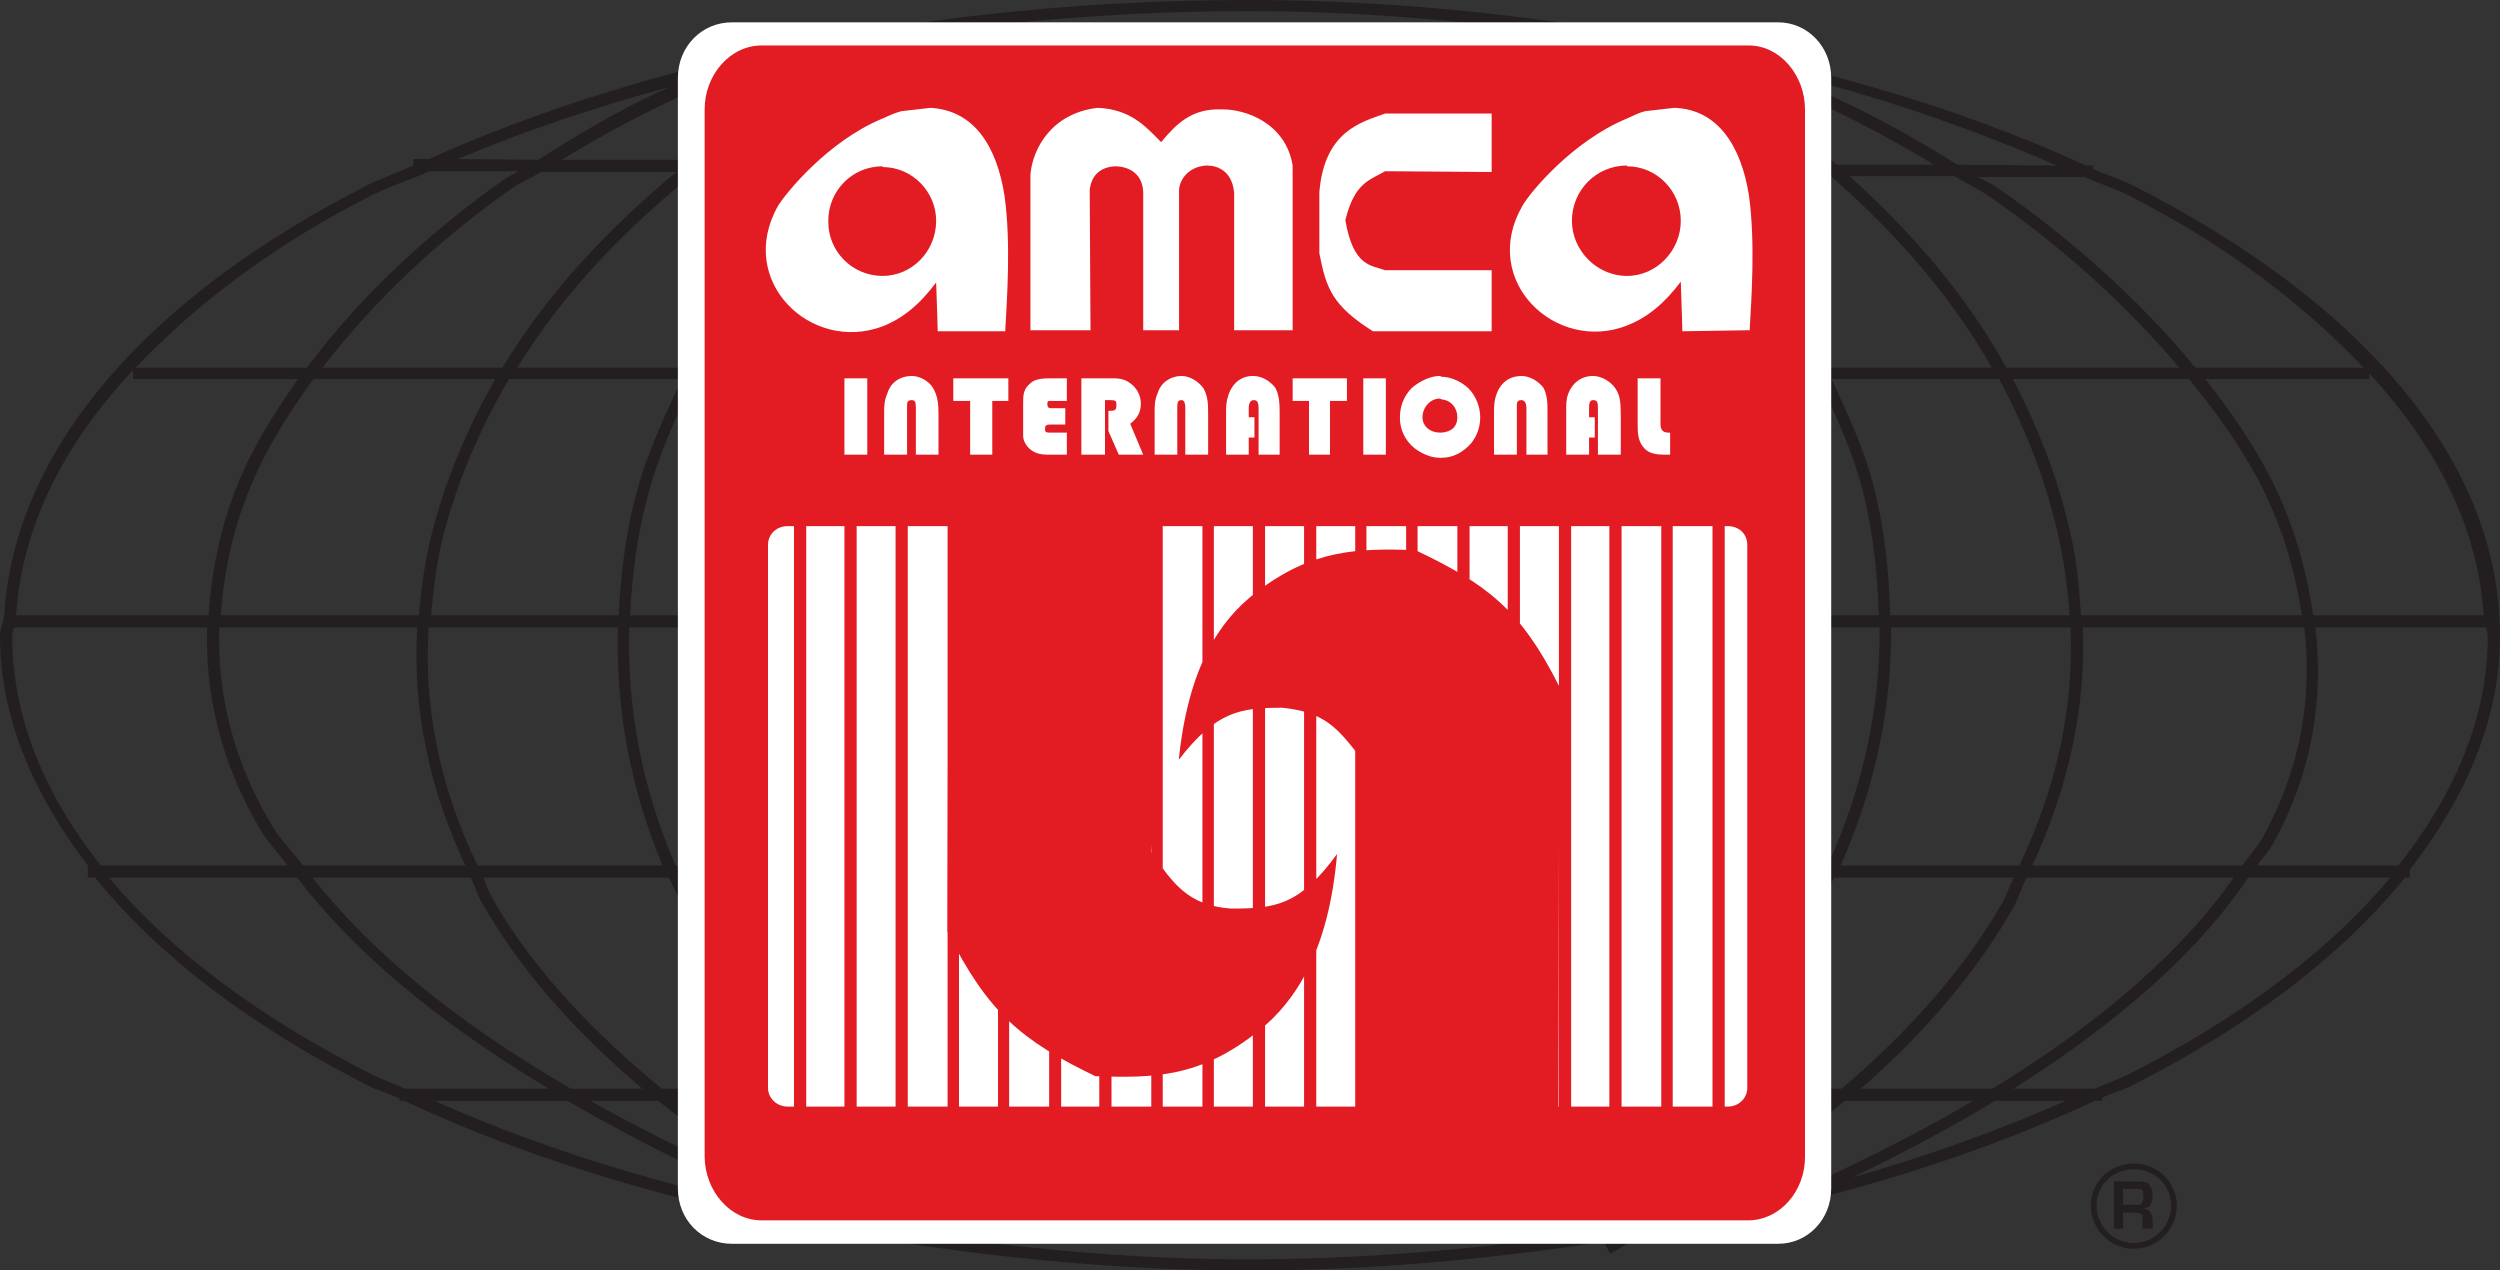 <svg xmlns:svg="http://www.w3.org/2000/svg" xmlns="http://www.w3.org/2000/svg" version="1.0" viewBox="0 0 350 177.87">
  <rect x="0" y="0" width="350" height="177.87" fill="#333333" stroke="none"/>
  <path d="M 174.93,0 C 130.73,0 90.828,8.512 60.019,22.261 L 57.873,22.261 L 57.873,23.171 C 55.799,24.117 53.435,24.917 51.507,25.899 C 21.098,41.322 2.037,62.529 0.582,86.136 C 0.509,87.118 0,88.028 0,89.01 C 0,100.4 4.656,111.16 12.295,121.17 L 12.295,122.87 L 13.313,122.87 C 22.225,133.9 35.247,143.72 51.507,151.97 C 52.853,152.67 54.526,153.1 55.945,153.79 L 55.945,154.12 L 56.6,154.12 C 75.224,162.85 97.485,169.36 122.18,173.33 C 122.62,173.55 122.91,173.8 123.35,174.02 L 123.57,173.55 C 139.9,176.13 156.96,177.87 174.93,177.87 C 192.46,177.87 209.01,176.2 224.94,173.8 C 224.83,173.87 224.76,173.95 224.62,174.02 L 225.42,175.51 C 226.94,174.71 228.14,173.91 229.6,173.11 C 234.87,172.24 240.18,171.51 245.2,170.38 L 245.64,171.4 C 247.82,170.49 249.35,169.47 251.42,168.56 C 266.77,164.74 280.85,159.94 293.26,154.12 L 294.31,154.12 L 294.31,153.68 C 295.62,153.03 297.22,152.63 298.49,151.97 C 314.75,143.72 327.78,133.9 336.69,122.87 L 337.38,122.87 L 337.38,121.75 C 345.27,111.6 350,100.61 350,89.01 C 350,64.202 330.18,41.94 298.49,25.899 C 296.86,25.062 294.78,24.444 293.04,23.644 L 293.04,23.171 L 292.02,23.171 C 273.69,14.732 251.86,8.439 227.67,4.547 C 210.94,1.819 193.48,0 174.93,0 z M 174.93,1.564 C 193.26,1.564 210.54,3.456 227.13,6.111 C 236.58,9.494 245.79,15.75 254.52,23.062 L 235.86,22.953 C 228.18,15.096 220.18,8.73 213.01,5.565 L 212.36,7.02 C 218.87,9.93 226.25,15.823 233.49,22.953 L 119.82,22.48 C 126.37,16.369 132.99,11.24 138.92,8.621 L 138.33,7.02 C 131.79,9.93 124.51,15.678 117.42,22.48 L 99.449,22.371 C 107.74,16.078 116.36,10.549 125.06,7.493 L 124.48,6.002 C 115.02,9.348 105.63,15.35 96.721,22.371 L 78.643,22.371 C 90.501,15.132 102.21,9.785 110.14,8.73 L 110.03,8.039 C 130.11,3.965 151.97,1.564 174.93,1.564 z M 232.22,6.911 C 234.69,7.348 237.31,7.566 239.75,8.039 L 239.49,9.312 C 247.02,10.476 258.74,15.823 270.78,23.062 L 257.13,23.062 C 249.24,16.223 240.91,10.658 232.22,6.911 z M 241.78,8.403 C 258.88,12.004 274.16,17.169 287.94,23.171 L 274.05,23.062 C 261.86,15.387 250.19,10.112 241.78,8.403 z M 93.884,12.149 C 87.991,14.659 81.807,18.26 75.369,22.371 L 64.093,22.261 C 73.296,18.369 83.226,15.023 93.884,12.149 z M 60.128,23.971 L 72.532,23.971 C 71.877,24.408 71.259,24.662 70.604,25.099 C 60.419,32.265 50.561,41.286 42.959,51.471 L 18.988,51.471 C 27.463,42.559 38.412,34.229 52.162,27.281 C 54.599,26.044 57.582,25.135 60.128,23.971 z M 75.696,24.08 L 94.684,24.08 C 85.372,31.828 76.715,40.849 70.349,51.471 L 45.141,51.471 C 52.489,41.904 61.801,33.283 71.513,26.481 C 72.932,25.463 74.278,25.026 75.696,24.08 z M 97.412,24.08 L 115.71,24.189 C 108.29,31.719 101.38,40.74 96.066,51.471 L 72.423,51.471 C 78.97,40.776 87.846,31.755 97.412,24.08 z M 118.11,24.189 L 235.2,24.553 C 242.37,31.974 248.84,40.995 253.93,51.471 L 97.885,51.471 C 103.38,40.631 110.51,31.646 118.11,24.189 z M 237.57,24.553 L 256.33,24.662 C 265.03,32.301 272.99,41.104 278.85,51.471 L 255.75,51.471 C 250.84,41.104 244.62,32.046 237.57,24.553 z M 258.95,24.662 L 273.61,24.662 C 275.29,25.717 276.81,26.336 278.49,27.5 C 288.09,34.083 297.37,42.34 305.11,51.471 L 280.89,51.471 C 275.21,41.177 267.47,32.374 258.95,24.662 z M 276.89,24.771 L 291.8,24.771 C 293.73,25.644 295.98,26.336 297.84,27.281 C 311.59,34.229 322.43,42.559 330.9,51.471 L 307.37,51.471 C 299.37,41.759 289.47,33.065 279.4,26.117 C 278.56,25.535 277.76,25.317 276.89,24.771 z M 18.624,51.834 L 18.624,53.071 L 41.722,53.071 C 39.067,56.818 36.63,60.637 34.665,64.675 C 31.392,71.441 29.682,78.716 29.209,86.136 L 2.255,86.136 C 3.055,73.914 8.766,62.31 18.624,51.834 z M 331.7,52.271 C 341.31,62.674 346.94,74.096 347.71,86.136 L 323.85,86.136 C 322.83,79.261 320.86,72.495 317.48,66.13 C 315.04,61.583 312.06,57.254 308.75,53.071 L 331.7,53.071 L 331.7,52.271 z M 43.868,53.071 L 69.331,53.071 C 65.293,60.164 62.128,67.73 60.237,75.587 C 59.4,79.043 58.964,82.608 58.637,86.136 L 30.919,86.136 C 31.392,79.007 33.101,72.059 36.266,65.475 C 38.339,61.146 40.958,57.072 43.868,53.071 z M 71.259,53.071 L 95.484,53.071 C 92.938,58.418 90.392,63.874 88.9,69.767 C 87.555,75.042 86.9,80.534 86.609,86.136 L 60.346,86.136 C 60.674,82.717 61.037,79.261 61.838,75.915 C 63.765,67.948 67.039,60.273 71.259,53.071 z M 97.194,53.071 L 254.62,53.071 C 256.95,58.091 259.35,63.111 260.77,68.64 C 262.19,74.278 262.85,80.134 263.03,86.136 L 88.209,86.136 C 88.5,80.68 89.155,75.26 90.501,70.131 C 92.029,64.056 94.539,58.527 97.194,53.071 z M 256.44,53.071 L 279.87,53.071 C 283.76,60.31 286.71,68.058 288.38,76.024 C 289.07,79.37 289.51,82.717 289.76,86.136 L 264.63,86.136 C 264.45,79.989 263.83,73.95 262.34,68.203 C 260.99,62.82 258.66,57.982 256.44,53.071 z M 281.8,53.071 L 306.46,53.071 C 310.1,57.509 313.41,62.092 316.03,66.93 C 319.3,73.077 321.26,79.552 322.25,86.136 L 291.33,86.136 C 291.11,82.644 290.82,79.116 290.09,75.696 C 288.45,67.839 285.54,60.201 281.8,53.071 z M 1.928,87.846 L 28.991,87.846 C 28.736,97.121 30.81,106.72 36.593,116.4 C 37.539,117.96 39.103,119.56 40.231,121.17 L 14.114,121.17 C 6.184,111.16 1.71,100.36 1.71,89.01 C 1.71,88.609 1.928,88.246 1.928,87.846 z M 30.7,87.846 L 58.418,87.846 C 57.727,98.758 59.91,110.03 65.148,121.17 L 42.413,121.17 C 41.031,119.31 39.176,117.45 38.085,115.6 C 32.447,106.14 30.41,96.83 30.7,87.846 z M 60.019,87.846 L 86.5,87.846 C 86.209,98.576 87.991,109.78 92.756,121.17 L 66.857,121.17 C 61.474,110 59.291,98.758 60.019,87.846 z M 88.1,87.846 L 263.14,87.846 C 263.25,98.576 261.03,109.78 255.86,121.17 L 94.575,121.17 C 89.664,109.78 87.773,98.54 88.1,87.846 z M 264.74,87.846 L 289.87,87.846 C 290.35,98.794 288.02,110.03 282.71,121.17 L 257.68,121.17 C 262.74,109.78 264.85,98.613 264.74,87.846 z M 291.58,87.846 L 322.61,87.846 C 323.7,97.412 322.28,107.34 316.68,117.42 C 315.99,118.66 314.79,119.89 313.95,121.17 L 284.53,121.17 C 289.69,110 292.05,98.831 291.58,87.846 z M 324.17,87.846 L 348.07,87.846 C 348.07,88.246 348.29,88.609 348.29,89.01 C 348.29,100.36 343.71,111.16 335.78,121.17 L 316.03,121.17 C 316.64,120.18 317.63,119.2 318.17,118.22 C 323.88,107.92 325.27,97.667 324.17,87.846 z M 15.241,122.87 L 41.613,122.87 C 49.179,132.81 60.674,142.74 76.824,152.41 L 56.709,152.41 C 55.29,151.76 53.58,151.17 52.162,150.48 C 36.557,142.59 23.935,133.24 15.241,122.87 z M 43.759,122.87 L 65.912,122.87 C 66.493,124 66.784,125.17 67.403,126.26 C 72.459,135.24 79.952,143.97 89.919,152.41 L 79.916,152.41 C 63.183,142.7 51.543,132.77 43.759,122.87 z M 67.621,122.87 L 93.666,122.87 C 98.067,132.7 104.83,142.59 114.14,152.41 L 92.647,152.41 C 82.026,143.72 73.95,134.7 68.785,125.49 C 68.276,124.62 68.094,123.71 67.621,122.87 z M 95.484,122.87 L 255.06,122.87 C 250.37,132.7 243.31,142.59 233.49,152.41 L 116.29,152.41 C 106.76,142.59 99.958,132.66 95.484,122.87 z M 256.77,122.87 L 281.91,122.87 C 281.32,124.04 281,125.24 280.31,126.4 C 275.21,135.28 267.72,144.01 257.83,152.41 L 235.75,152.41 C 245.31,142.63 252.19,132.7 256.77,122.87 z M 283.73,122.87 L 312.72,122.87 C 305.8,132.73 294.82,142.7 278.96,152.41 L 260.52,152.41 C 269.83,144.3 276.85,135.79 281.8,127.2 C 282.6,125.75 283,124.29 283.73,122.87 z M 314.75,122.87 L 334.65,122.87 C 325.96,133.24 313.44,142.59 297.84,150.48 C 296.42,151.17 294.71,151.76 293.26,152.41 L 281.91,152.41 C 297.26,142.7 308.06,132.84 314.75,122.87 z M 60.819,154.12 L 79.443,154.12 C 88.464,159.32 98.431,164.45 110.36,169.47 L 111.05,167.87 C 100.29,163.36 90.974,158.78 82.644,154.12 L 92.174,154.12 C 99.449,160.01 108.14,165.62 118.22,171.07 C 96.794,167.29 77.479,161.54 60.819,154.12 z M 94.902,154.12 L 115.71,154.12 C 121.64,160.16 128.22,166.2 136.3,172.09 L 137.21,170.71 C 129.68,165.25 123.49,159.72 117.89,154.12 L 231.89,154.12 C 226.65,159.18 220.87,164.27 214.03,169.25 L 215.05,170.49 C 222.47,165.11 228.58,159.65 234.18,154.12 L 255.53,154.12 C 248.11,160.12 239.35,166.02 229.05,171.51 C 211.92,174.38 193.99,176.27 174.93,176.31 C 156.59,176.31 139.24,174.42 122.66,171.73 C 111.67,166.12 102.72,160.27 94.902,154.12 z M 258.26,154.12 L 276.23,154.12 C 268.7,158.56 260.15,162.89 250.41,167.22 C 244.99,168.53 239.46,169.69 233.71,170.71 C 243.09,165.43 251.39,159.87 258.26,154.12 z M 279.29,154.12 L 289.18,154.12 C 280.05,158.19 270.08,161.76 259.39,164.82 C 266.7,161.29 273.39,157.72 279.29,154.12 z M 298.71,162.89 C 295.4,162.89 292.71,165.51 292.71,168.78 C 292.71,172.05 295.37,174.82 298.71,174.82 C 302.13,174.82 304.75,172.05 304.75,168.78 C 304.75,165.51 302.09,162.89 298.71,162.89 z M 298.71,163.69 C 301.69,163.69 303.95,165.94 303.95,168.78 C 303.95,171.62 301.66,174.02 298.71,174.02 C 295.84,174.02 293.51,171.62 293.51,168.78 C 293.51,165.94 295.8,163.69 298.71,163.69 z M 298.71,168.67 L 298.71,169.76 L 299,169.76 C 299.15,169.76 299.51,169.87 299.58,169.87 C 299.73,169.87 299.73,169.87 299.84,170.02 C 299.95,170.13 299.95,170.23 299.95,170.38 C 299.95,170.45 299.95,170.82 299.95,170.96 L 299.95,172.02 L 301.37,172.02 L 301.37,170.82 C 301.37,170.23 301.15,169.87 301,169.65 C 300.93,169.4 300.57,169.29 300.09,169.18 C 300.71,169.03 300.93,168.96 301,168.82 C 301.15,168.45 301.37,168.09 301.37,167.29 C 301.37,166.6 301.15,166.23 300.93,165.87 C 300.71,165.51 300.09,165.4 299.15,165.4 L 298.71,165.4 L 298.71,166.45 L 299,166.45 C 299.37,166.45 299.51,166.45 299.58,166.45 C 299.73,166.45 299.84,166.6 299.95,166.6 C 299.95,166.92 300.09,167.18 300.09,167.54 C 300.09,168.02 299.95,168.23 299.84,168.45 C 299.84,168.45 299.73,168.67 299.58,168.67 C 299.51,168.67 299.37,168.67 299,168.67 L 298.71,168.67 M 298.71,166.45 L 298.71,165.4 L 295.95,165.4 L 295.95,172.02 L 297.22,172.02 L 297.22,169.76 L 298.71,169.76 L 298.71,168.67 L 297.22,168.67 L 297.22,166.45 L 298.71,166.45" style="fill:#231f20;fill-opacity:1;stroke:none;stroke-width:0.454;stroke-linecap:butt;stroke-linejoin:miter;stroke-miterlimit:4;stroke-dasharray:none;stroke-opacity:1"/>
  <path d="M 102.47,3.128 L 248.95,3.128 C 253.06,3.128 256.37,6.548 256.37,10.913 L 256.37,166.38 C 256.37,170.74 253.06,174.13 248.95,174.13 L 102.47,174.13 C 98.213,174.13 94.902,170.74 94.902,166.38 L 94.902,10.913 C 94.902,6.548 98.213,3.128 102.47,3.128" style="fill:#ffffff;fill-opacity:1;fill-rule:nonzero;stroke:none"/>
  <path d="M 106.62,6.366 C 102.25,6.366 98.649,10.44 98.649,15.314 L 98.649,161.98 C 98.722,166.78 102.25,170.85 106.62,170.85 L 176.09,170.85 L 244.84,170.85 C 249.21,170.78 252.7,166.78 252.7,161.98 L 252.7,15.314 C 252.7,10.549 249.21,6.366 244.84,6.366 L 176.09,6.366 L 106.62,6.366 z M 130.26,15.096 C 136.52,15.459 139.57,20.661 140.63,27.39 C 141.57,34.047 140.95,42.159 140.73,46.378 L 131.28,46.378 C 131.28,46.378 131.17,42.159 131.06,39.54 C 128.69,42.741 126.26,44.632 123.57,45.687 C 113.53,49.47 103.01,39.321 108.91,28.845 C 109.96,27.099 115.89,19.752 123.57,16.587 C 124.37,16.223 125.24,15.823 126.18,15.569 L 130.26,15.096 z M 153.68,15.096 C 158.27,15.314 160.3,17.605 162.56,19.897 C 164.67,17.351 166.85,15.168 170.96,15.314 C 174.49,15.241 180.02,17.314 180.97,23.171 L 180.97,46.233 L 172.78,46.233 L 172.78,27.027 C 172.53,23.935 170.45,23.171 168.93,23.171 C 166.2,23.316 164.96,25.426 165.07,26.918 L 165.07,46.233 L 160.05,46.233 L 160.05,26.918 C 159.94,23.971 157.61,23.28 156.09,23.28 C 153.83,23.426 152.78,24.735 152.56,26.59 L 152.67,46.233 L 144.26,46.233 L 144.26,24.408 C 144.59,20.697 147.32,15.823 153.68,15.096 z M 234.4,15.096 C 240.66,15.314 243.79,20.697 244.84,27.281 C 245.79,34.011 245.17,42.195 244.95,46.233 L 235.53,46.378 C 235.53,46.378 235.42,42.159 235.31,39.431 C 232.95,42.595 230.54,44.487 227.78,45.578 C 217.81,49.47 207.12,39.321 213.12,28.845 C 214.18,26.954 220.14,19.752 227.78,16.587 C 228.62,16.223 229.34,15.823 230.29,15.569 L 234.4,15.096 z M 193.92,15.896 L 208.83,15.896 L 208.83,24.08 L 193.92,23.971 C 191.66,25.281 189.66,25.572 188.35,30.81 C 189.44,37.357 192.02,37.139 193.92,37.83 L 208.83,37.83 L 208.83,46.378 L 192.21,46.378 C 186.57,42.813 185.66,40.413 184.71,35.466 L 184.71,26.918 C 185.4,18.333 190.61,17.096 193.92,15.896 z M 227.78,23.171 C 223.56,23.171 220.07,26.554 220.07,30.919 C 220.07,35.066 223.56,38.63 227.78,38.63 C 231.93,38.63 235.31,35.066 235.31,30.919 C 235.31,26.699 231.93,23.28 227.78,23.28 L 227.78,23.171 z M 123.57,23.28 C 119.31,23.28 115.96,26.699 115.96,30.919 C 115.89,35.175 119.31,38.63 123.57,38.63 C 127.68,38.63 131.06,35.175 131.06,30.919 C 131.06,26.808 127.68,23.389 123.57,23.389 L 123.57,23.28 z M 127.64,52.635 C 128.8,52.635 130.04,53.362 130.62,54.308 C 131.31,55.472 131.39,56.672 131.39,58.091 L 131.39,63.656 L 128.22,63.656 L 128.22,57.145 C 128.22,56.272 128.11,56.018 127.64,56.018 C 126.91,56.018 126.99,56.49 126.99,57.145 L 126.99,63.656 L 123.78,63.656 L 123.78,57.727 C 123.78,56.927 123.78,56.054 124.26,54.999 C 124.73,53.471 126.11,52.635 127.64,52.635 z M 165.4,52.635 C 166.56,52.635 167.73,53.362 168.45,54.308 C 169.14,55.472 169.14,56.672 169.14,58.091 L 169.14,63.656 L 165.94,63.656 L 165.94,57.145 C 165.94,56.272 165.72,56.018 165.4,56.018 C 164.82,56.018 164.82,56.49 164.82,57.145 L 164.82,63.656 L 161.65,63.656 L 161.65,57.727 C 161.65,56.927 161.61,56.054 162.09,54.999 C 162.56,53.471 163.98,52.635 165.4,52.635 z M 175.4,52.635 C 176.71,52.635 177.84,53.362 178.56,54.308 C 179.15,55.472 179.15,56.672 179.15,58.091 L 179.15,63.656 L 176.2,63.656 L 176.2,57.145 C 176.2,56.272 175.98,56.018 175.51,56.018 C 175.04,56.018 174.82,56.49 174.82,57.145 L 174.82,58.418 L 175.62,58.418 L 175.62,61.256 L 174.82,61.256 L 174.82,63.656 L 171.65,63.656 L 171.65,58.091 C 171.65,57.4 171.62,56.527 171.87,55.69 C 172.34,53.799 173.65,52.635 175.4,52.635 z M 201.55,52.635 C 201.7,52.635 201.77,52.744 201.77,52.744 C 203.19,52.744 204.61,53.471 205.52,54.308 C 206.61,55.363 207.23,56.927 207.23,58.418 C 207.23,59.728 206.83,60.964 205.96,62.056 C 204.9,63.256 203.52,64.093 201.77,64.093 C 201.77,64.093 201.7,64.093 201.55,64.093 C 200.39,64.093 199.08,63.547 198.03,62.747 C 196.72,61.692 195.95,60.092 195.99,58.418 C 195.99,56.927 196.5,55.472 197.66,54.308 C 198.75,53.362 200.28,52.635 201.55,52.635 z M 213.01,52.635 C 214.18,52.635 215.38,53.362 216.1,54.308 C 216.69,55.472 216.65,56.672 216.65,58.091 L 216.65,63.656 L 213.7,63.656 L 213.7,57.145 C 213.7,56.272 213.34,56.018 213.01,56.018 C 212.28,56.018 212.36,56.49 212.36,57.145 L 212.36,63.656 L 209.16,63.656 L 209.16,57.727 C 209.16,56.927 209.16,56.054 209.59,54.999 C 210.17,53.471 211.45,52.635 213.01,52.635 z M 223.02,52.635 C 224.18,52.635 225.42,53.362 226.11,54.308 C 226.94,55.472 226.87,56.672 226.91,58.091 L 226.91,63.656 L 223.71,63.656 L 223.71,57.145 C 223.71,56.272 223.6,56.018 223.02,56.018 C 222.54,56.018 222.47,56.49 222.47,57.145 L 222.47,58.418 L 223.27,58.418 L 223.27,61.256 L 222.47,61.256 L 222.47,63.656 L 219.27,63.656 L 219.27,58.091 C 219.27,57.4 219.23,56.527 219.38,55.69 C 219.85,53.799 221.23,52.635 223.02,52.635 z M 118.22,52.962 L 121.42,52.962 L 121.42,63.656 L 118.22,63.656 L 118.22,52.962 z M 133.46,52.962 L 141.17,52.962 L 141.17,56.127 L 138.92,56.127 L 138.92,63.656 L 135.82,63.656 L 135.82,56.127 L 133.46,56.127 L 133.46,52.962 z M 147.1,52.962 L 149.36,52.962 L 149.36,56.127 L 147.1,56.127 C 146.74,56.127 146.63,56.127 146.63,56.49 C 146.63,56.927 146.74,57.145 147.1,57.145 L 149.14,57.145 L 149.14,59.437 L 146.99,59.437 C 146.41,59.437 146.3,59.655 146.3,60.019 C 146.3,60.492 146.41,60.564 146.99,60.564 L 149.36,60.564 L 149.36,63.656 L 146.99,63.656 C 146.3,63.656 145.61,63.656 144.81,63.292 C 143.72,62.71 143.21,61.728 143.24,60.928 L 143.24,56.6 C 143.24,55.435 143.21,54.49 144.26,53.653 C 144.85,53.071 145.9,52.962 147.1,52.962 z M 151.39,52.962 L 155.39,52.962 C 156.34,52.962 157.29,52.926 158.23,53.653 C 159.07,54.235 159.72,55.29 159.72,56.49 C 159.72,57.654 159.29,58.527 158.23,59.328 L 160.05,63.656 L 156.63,63.656 L 155.18,60.346 L 155.18,57.509 L 155.5,57.509 C 156.19,57.509 156.3,57.327 156.3,56.6 C 156.3,56.163 156.19,56.018 155.5,56.018 L 154.7,56.018 L 154.7,63.656 L 151.39,63.656 L 151.39,52.962 z M 180.97,52.962 L 188.57,52.962 L 188.57,56.127 L 186.2,56.127 L 186.2,63.656 L 183.26,63.656 L 183.26,56.127 L 180.97,56.127 L 180.97,52.962 z M 190.86,52.962 L 194.02,52.962 L 194.02,63.656 L 190.86,63.656 L 190.86,52.962 z M 229.27,52.962 L 232.47,52.962 L 232.47,59.328 C 232.47,60.164 232.76,60.564 233.6,60.564 C 233.6,60.564 233.82,60.637 233.82,60.564 L 233.82,63.656 L 233.13,63.656 C 231.93,63.656 230.98,63.511 230.29,62.856 C 229.24,61.801 229.27,60.564 229.27,58.964 L 229.27,52.962 z M 201.55,55.799 C 200.28,55.799 199.15,57 199.15,58.418 C 199.15,59.728 200.28,60.564 201.55,60.564 C 201.7,60.564 201.77,60.564 201.77,60.564 C 203.19,60.492 204.03,59.728 204.03,58.418 C 204.03,57.145 203.19,56.018 201.77,55.908 C 201.77,55.908 201.7,55.799 201.55,55.799 z M 110.25,73.659 L 111.16,73.659 L 111.16,154.92 L 110.25,154.92 C 108.72,154.92 107.52,153.72 107.52,152.3 L 107.52,76.278 C 107.52,74.787 108.72,73.659 110.25,73.659 z M 112.87,73.659 L 118.22,73.659 L 118.22,154.92 L 112.87,154.92 L 112.87,73.659 z M 119.93,73.659 L 125.38,73.659 L 125.38,154.92 L 119.93,154.92 L 119.93,73.659 z M 127.09,73.659 L 132.66,73.659 L 132.66,154.92 L 127.09,154.92 L 127.09,73.659 z M 134.26,73.659 L 139.72,73.659 L 139.72,154.92 L 134.26,154.92 L 134.26,73.659 z M 141.28,73.659 L 146.88,73.659 L 146.88,154.92 L 141.28,154.92 L 141.28,73.659 z M 148.56,73.659 L 153.9,73.659 L 153.9,154.92 L 148.56,154.92 L 148.56,73.659 z M 155.61,73.659 L 161.18,73.659 L 161.18,154.92 L 155.61,154.92 L 155.61,73.659 z M 162.78,73.659 L 168.34,73.659 L 168.34,154.92 L 162.78,154.92 L 162.78,73.659 z M 169.94,73.659 L 175.4,73.659 L 175.4,154.92 L 169.94,154.92 L 169.94,73.659 z M 177.11,73.659 L 182.57,73.659 L 182.57,154.92 L 177.11,154.92 L 177.11,73.659 z M 184.28,73.659 L 189.73,73.659 L 189.73,154.92 L 184.28,154.92 L 184.28,73.659 z M 191.3,73.659 L 196.86,73.659 L 196.86,154.92 L 191.3,154.92 L 191.3,73.659 z M 198.46,73.659 L 204.03,73.659 L 204.03,154.92 L 198.46,154.92 L 198.46,73.659 z M 205.74,73.659 L 211.08,73.659 L 211.08,154.92 L 205.74,154.92 L 205.74,73.659 z M 212.79,73.659 L 218.25,73.659 L 218.25,154.92 L 212.79,154.92 L 212.79,73.659 z M 219.96,73.659 L 225.31,73.659 L 225.31,154.92 L 219.96,154.92 L 219.96,73.659 z M 227.02,73.659 L 232.58,73.659 L 232.58,154.92 L 227.02,154.92 L 227.02,73.659 z M 234.18,73.659 L 239.75,73.659 L 239.75,154.92 L 234.18,154.92 L 234.18,73.659 z M 241.46,73.659 L 241.89,73.659 C 243.46,73.659 244.62,74.751 244.62,76.278 L 244.62,152.3 C 244.62,153.72 243.46,154.92 241.89,154.92 L 241.46,154.92 L 241.46,73.659 z M 218.18,156.09 L 218.29,96.103 C 212.87,85.263 208.07,81.735 198.13,77.006 C 190.24,76.788 183.77,76.788 175.76,83.008 C 170.67,86.936 166.34,93.52 165.03,106.36 C 170.34,99.522 173.65,99.085 179.51,99.085 C 185.55,99.668 187.4,102.1 190.5,106.11 L 190.5,113.89 L 190.24,155.87 L 218.18,156.09 M 132.73,66.894 L 132.62,130.4 C 138.3,141.83 143.1,145.72 153.36,150.67 C 161.5,150.92 167.98,150.92 176.24,144.3 C 181.4,140.19 186.02,133.13 187.19,119.56 C 181.88,126.84 178.46,127.2 172.34,127.2 C 166.2,126.77 164.2,123.57 161.14,119.31 L 161.4,112.04 L 161.61,67.112 L 132.73,66.894" style="fill:#e31b23;fill-opacity:1;stroke:none;stroke-width:0.454;stroke-linecap:butt;stroke-linejoin:miter;stroke-miterlimit:4;stroke-dasharray:none;stroke-opacity:1"/>
</svg>